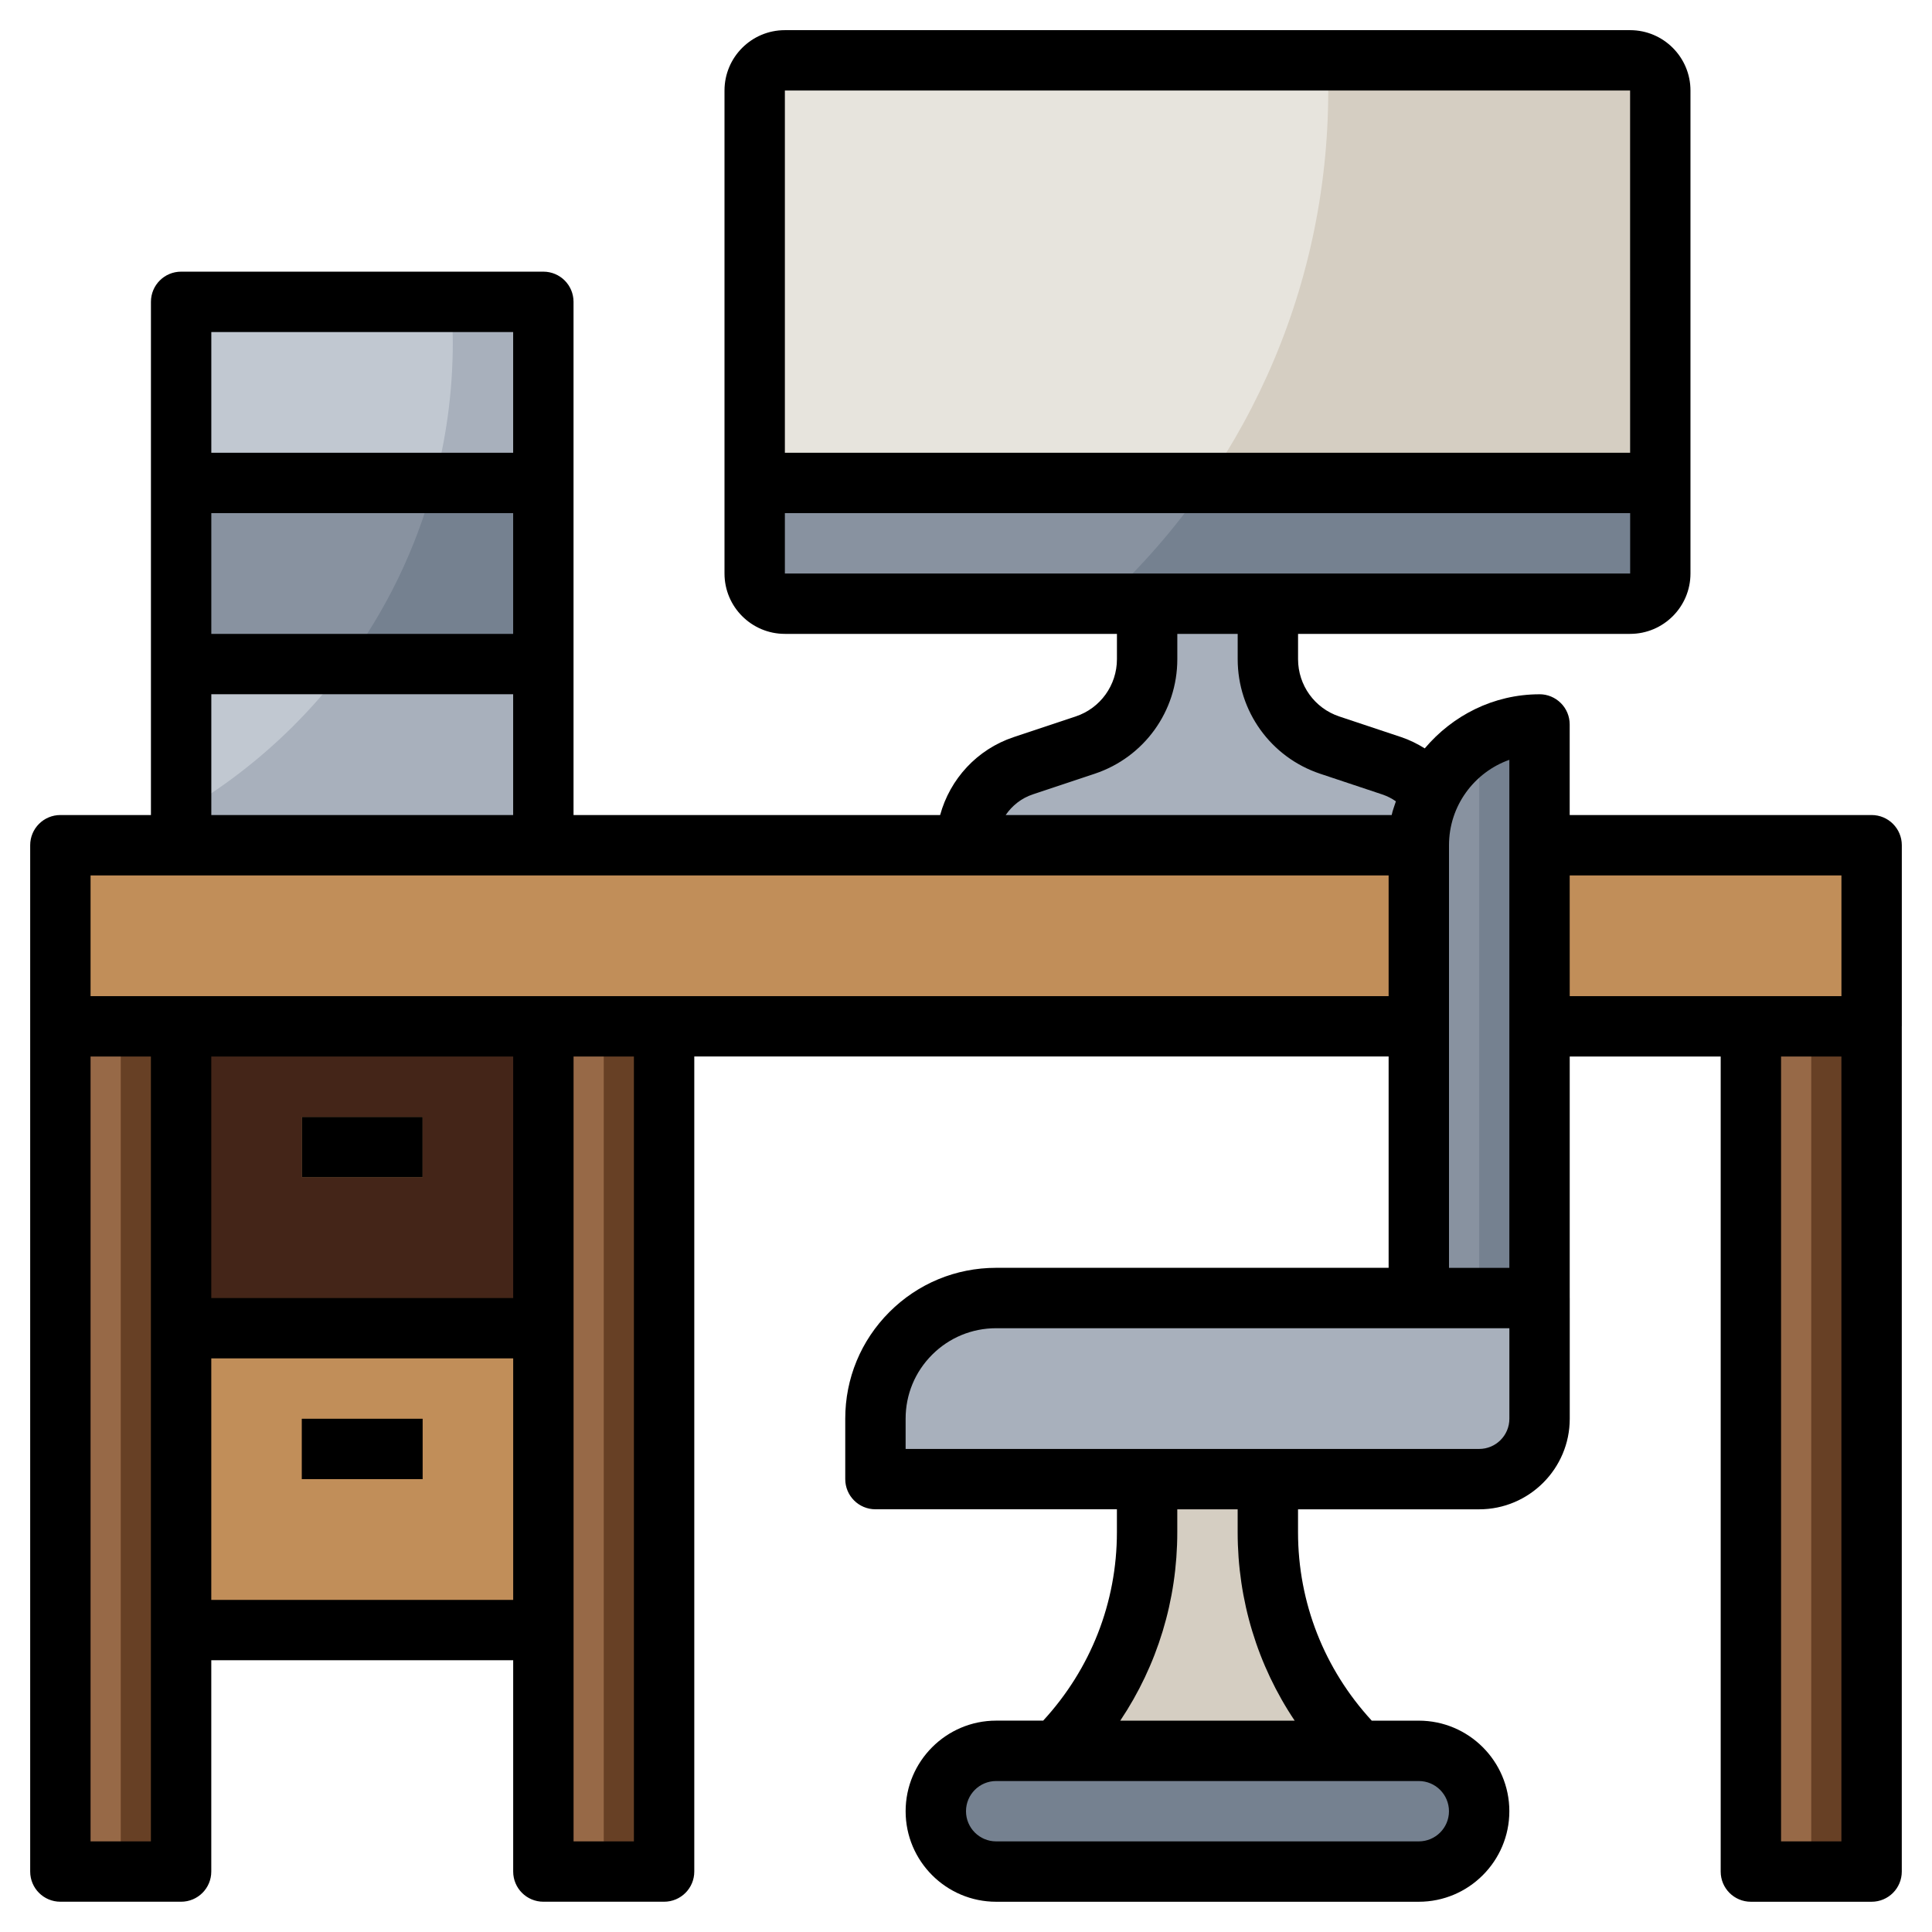 <svg xmlns="http://www.w3.org/2000/svg" id="Layer_3" height="512" viewBox="0 0 64 64" width="512"><g><path d="m6 28v-18h12v18" fill="#a8b0bc"></path><path d="m6 26.902c5.375-3.114 9-8.914 9-15.572 0-.449-.035-.889-.067-1.329h-8.933z" fill="#c1c8d1"></path><path d="m54 20h-28c-.552 0-1-.448-1-1v-16c0-.552.448-1 1-1h28c.552 0 1 .448 1 1v16c0 .552-.448 1-1 1z" fill="#d5cec2"></path><path d="m25 3v16c0 .552.448 1 1 1h10.487c4.616-4.207 7.513-10.267 7.513-17.004 0-.334-.011-.665-.025-.996h-17.975c-.552 0-1 .448-1 1z" fill="#e7e4dd"></path><path d="m6 44h12v10h-12z" fill="#c18e59"></path><path d="m6 16h12v6h-12z" fill="#758190"></path><path d="m55 16v3c0 .552-.448 1-1 1h-28c-.552 0-1-.448-1-1v-3z" fill="#758190"></path><path d="m48 28c0-1.194-.764-2.255-1.897-2.632l-2.051-.684c-1.226-.409-2.052-1.555-2.052-2.846v-1.838h-4v1.838c0 1.291-.826 2.438-2.051 2.846l-2.051.684c-1.134.377-1.898 1.438-1.898 2.632z" fill="#a8b0bc"></path><path d="m2 28h60v6h-60z" fill="#c18e59"></path><path d="m45 58c-1.921-1.921-3-4.526-3-7.243v-1.757h-4v1.757c0 2.717-1.079 5.322-3 7.243z" fill="#d5cec2"></path><path d="m6 34h12v10h-12z" fill="#442518"></path><path d="m2 34h4v28h-4z" fill="#674025"></path><path d="m2 34h2v28h-2z" fill="#976947"></path><path d="m18 34h4v28h-4z" fill="#674025"></path><path d="m58 34h4v28h-4z" fill="#674025"></path><g><path d="m10 36.999h3.999v1.999h-3.999z" fill="#c18e59"></path></g><g><path d="m10 46.999h3.999v1.999h-3.999z" fill="#674025"></path></g><path d="m49 49h-20v-2c0-2.209 1.791-4 4-4h18v4c0 1.105-.895 2-2 2z" fill="#a8b0bc"></path><path d="m51 43v-19c-2.209 0-4 1.791-4 4v15" fill="#758190"></path><path d="m47 28v15h2v-18.445c-1.191.693-2 1.968-2 3.445z" fill="#8892a0"></path><path d="m47 62h-14c-1.105 0-2-.895-2-2 0-1.105.895-2 2-2h14c1.105 0 2 .895 2 2 0 1.105-.895 2-2 2z" fill="#758190"></path><path d="m18 34h2v28h-2z" fill="#976947"></path><path d="m58 34h2v28h-2z" fill="#976947"></path><path d="m25 16v3c0 .552.448 1 1 1h10.487c1.309-1.193 2.477-2.536 3.482-4-7.484 0-14.969 0-14.969 0z" fill="#8892a0"></path><path d="m14.366 16h-8.366v6h5.472c1.314-1.779 2.305-3.804 2.894-6z" fill="#8892a0"></path><g><path d="m63 27.999c0-.553-.448-1-1-1h-10.002v-3.001c0-.265-.104-.52-.293-.707-.188-.188-.441-.293-.706-.293-.001 0-.001 0-.001.001-1.529.001-2.883.706-3.801 1.792-.245-.151-.503-.281-.779-.373l-2.052-.684c-.817-.272-1.366-1.035-1.366-1.898v-.838h10.999c1.104 0 2-.896 2-2v-15.999c0-1.104-.896-2-2-2h-27.999c-1.104 0-2 .896-2 2v15.999c0 1.104.896 2 2 2h11v.838c0 .863-.55 1.626-1.368 1.898l-2.053.684c-1.216.406-2.109 1.389-2.436 2.581h-12.144v-17c0-.553-.447-1-1-1h-11.999c-.553 0-1 .447-1 1v17h-3c-.553 0-1 .447-1 1v5.999s0 0 0 0v27.999c0 .553.447 1 1 1h3.999c.553 0 1-.447 1-1v-7h10.001v7c0 .553.447 1 1 1h3.999c.553 0 1-.447 1-1v-27h23.001v7.001h-13.001c-1.336 0-2.592.52-3.536 1.464s-1.464 2.2-1.463 3.535v2c0 .553.447 1 1 1h7.999v.758c0 2.336-.87 4.534-2.442 6.243h-1.559c-1.653.001-2.998 1.347-2.998 3.002 0 1.653 1.345 2.998 2.998 2.998h14.001c1.654 0 3-1.346 3-2.999 0-1.654-1.346-3-3-3h-1.558c-1.572-1.709-2.442-3.907-2.442-6.243v-.758h6.001c1.653 0 3-1.346 3-3v-3.999c0-.002-.001-.003-.001-.005v-7.996h5.001v27c0 .553.447 1 1 1h3.999c.553 0 1-.447 1-1v-27.995c0-.002.001-.003.001-.005zm-9.001-25 .001 12h-28v-12zm-27.999 13.999h28.001v2h-28.001zm8.212 9.317 2.052-.684c1.636-.545 2.736-2.069 2.736-3.795v-.838h2v.838c0 1.726 1.099 3.251 2.734 3.796l2.052.684c.163.054.316.131.455.229-.047.152-.108.297-.14.455h-12.787c.214-.313.521-.559.898-.685zm-17.213-5.316h-9.999v-4.001h9.999zm0-10v4h-9.999v-4zm-9.999 11.999h9.999v4.001h-9.999zm-2.001 38h-1.999v-25.999h1.999zm2-7.999v-8.001h10.001v8.001zm14 7.999h-1.999v-25.999h1.999zm-3.999-17.999h-10.001v-8.001h10.001zm-14-10.001v-3.999h43v3.999zm45-4.999c0-1.304.835-2.416 1.999-2.829v16.829h-1.999zm-.001 32.001c0 .551-.448.998-1 .998h-14.001c-.551 0-.998-.448-.998-.999 0-.552.447-1 .998-1h14.001c.552 0 1 .448 1 1.001zm-5.111-3.001h-5.778c1.228-1.833 1.889-3.987 1.889-6.243v-.758h2v.758c0 2.256.66 4.411 1.889 6.243zm7.112-10.001c0 .552-.449 1-1 1h-19v-1c-.001-.801.311-1.555.878-2.121.566-.566 1.319-.878 2.121-.878h17.001zm1.998-17.999h9.002v3.999h-9.001zm9.001 31.999h-1.999v-25.999h1.999z"></path><path d="m10 36.999h3.999v1.999h-3.999z"></path><path d="m10 46.999h3.999v1.999h-3.999z"></path></g></g></svg>